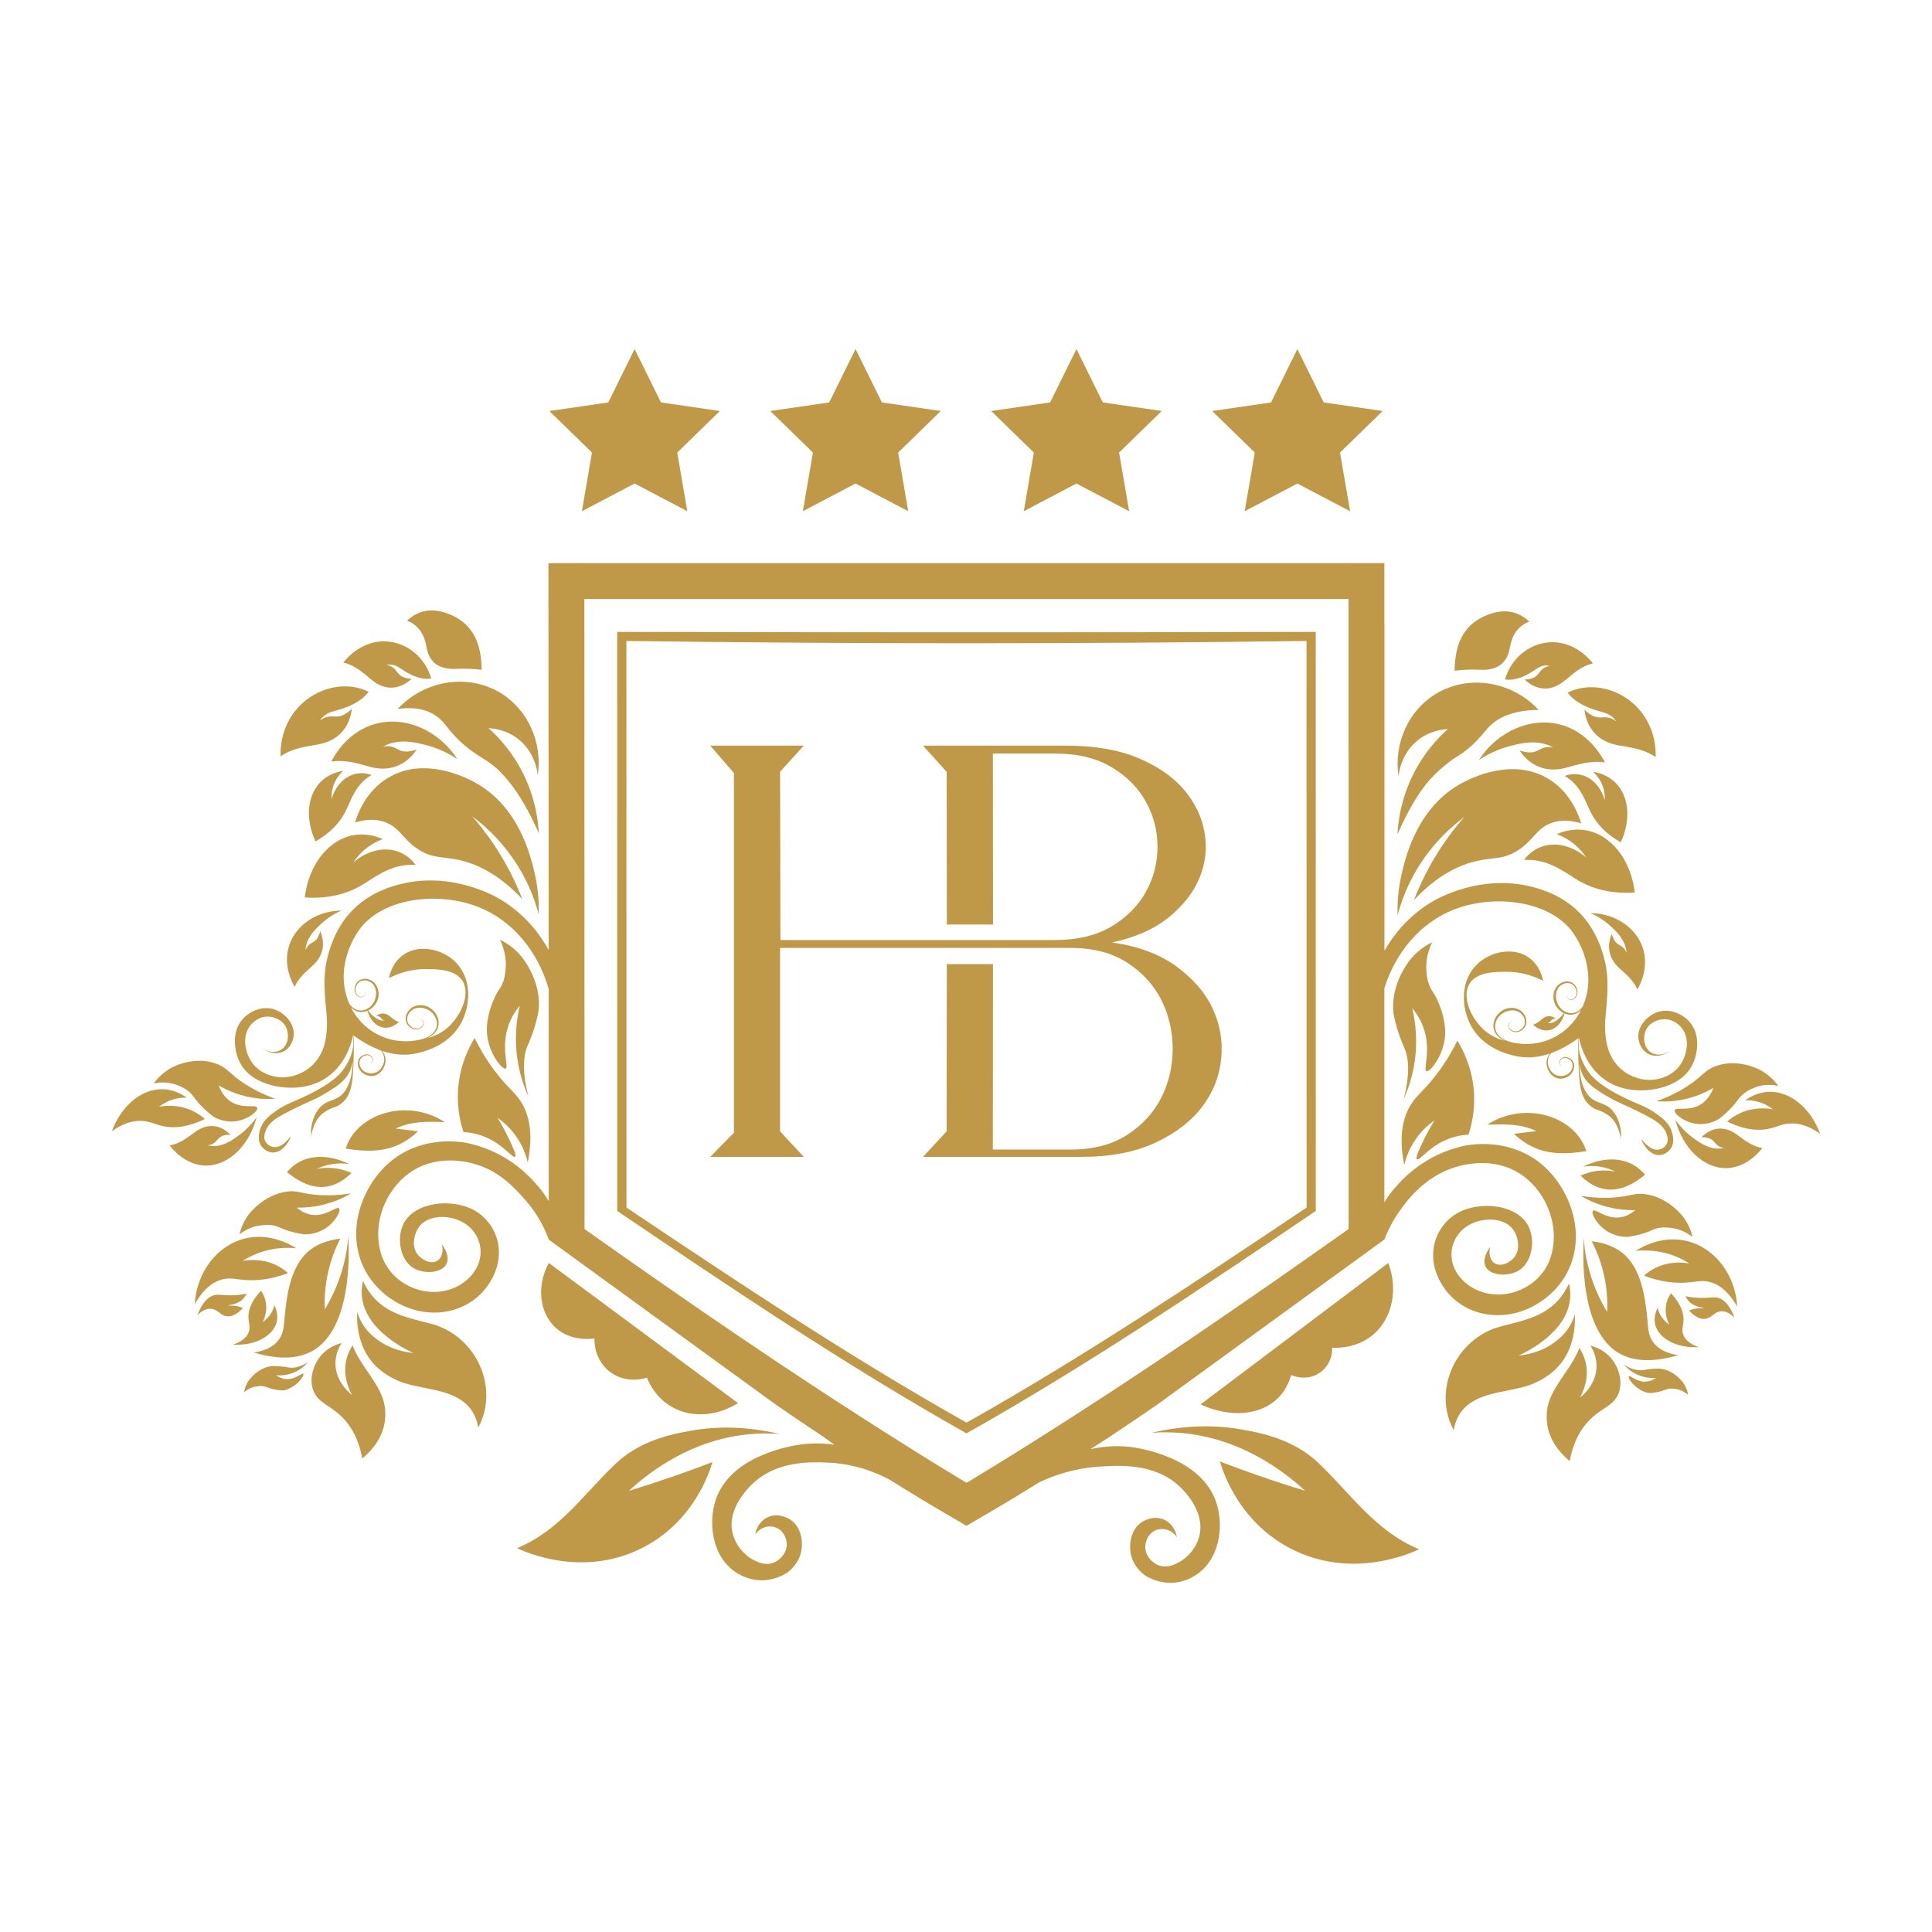 <svg xmlns="http://www.w3.org/2000/svg" id="Layer_1" data-name="Layer 1" viewBox="0 0 512 512"><defs><style>      .cls-1 {        fill: #bf9948;      }    </style></defs><path class="cls-1" d="M311.67,256.04c-4.46-3.22-10.12-5.31-16.99-6.28,6.12-1.29,11.11-3.49,14.97-6.6,3.86-3.11,6.6-6.6,8.21-10.46,1.61-3.86,2.07-7.86,1.37-11.99-.7-4.13-2.5-7.91-5.39-11.35-2.9-3.43-6.95-6.25-12.16-8.45-5.21-2.2-11.57-3.3-19.08-3.3h-38l6.28,6.92,.04,40.48h12.24l-.04-45.31h16.42c6.01,0,11.03,1.21,15.05,3.62,4.03,2.41,7.06,5.47,9.1,9.18,2.04,3.7,3.06,7.68,3.06,11.91s-1.02,8.21-3.06,11.91c-2.04,3.7-5.07,6.76-9.1,9.18-4.02,2.41-9.04,3.62-15.05,3.62h-72.72l-.09-44.6,6.28-6.92h-24.79l6.28,7.27v95.31l-6.28,6.41h24.79l-6.28-6.76v-48.62h76.99c6.01,0,11.03,1.32,15.05,3.94,4.03,2.63,7.03,5.93,9.02,9.9,1.98,3.97,2.98,8.27,2.98,12.88s-.99,8.91-2.98,12.88c-1.99,3.97-4.99,7.27-9.02,9.9-4.02,2.63-9.04,3.94-15.05,3.94h-20.61l.04-49.16h-12.24l-.04,44.33-6.28,6.76h42.02c7.73,0,14.27-1.26,19.64-3.78,5.37-2.52,9.5-5.72,12.4-9.58,2.9-3.86,4.56-8.13,4.99-12.8,.43-4.67-.35-9.1-2.34-13.28-1.99-4.19-5.21-7.89-9.66-11.11Z"></path><path class="cls-1" d="M256.43,167.56c-31.02,0-61.97-.04-92.87-.1,0,50.18,.02,103.28,.02,153.46,30.21,20.44,60.51,40.89,92.55,58.94,32.05-18.06,62.34-38.5,92.57-58.94,0-50.18-.02-103.28-.02-153.46-30.69,.07-61.44,.1-92.25,.1Zm-.29,209.45c-31.15-17.52-60.67-37.26-90.12-56.99,0-49.39-.02-100.77-.02-150.16,29.59,.4,59.54,.61,89.84,.61,30.49,0,60.63-.21,90.4-.61,0,49.39,.02,100.77,.02,150.16-29.47,19.73-58.98,39.46-90.12,56.99Z"></path><path class="cls-1" d="M161.66,363.57c4.38,3.32,9.39,1.66,9.77,1.53,.65,1.59,2.46,5.34,6.55,7.71,5.2,3.01,11.98,2.58,17.6-.98-16.71-12.38-33.42-24.75-50.13-37.13-3.44,6.25-2.4,13.49,1.95,17.3,3.93,3.45,9.13,2.85,10.13,2.71-.02,.44-.18,5.59,4.13,8.86Z"></path><path class="cls-1" d="M121.35,289.56c-.17,4.43,.69,8.05,1.48,10.44,1.67,.11,4.02,.47,6.52,1.65,4.29,2.04,6.53,5.35,7.14,4.89,.43-.32-.42-2.18-1.41-4.31-1.22-2.61-2.41-4.66-3.28-6.05,1.4,.98,3.57,2.75,5.4,5.6,1.57,2.43,2.3,4.73,2.66,6.29,1.67-8.31,.05-13.17-1.81-16.1-1.68-2.64-3.55-3.7-6.84-8.04-2.65-3.5-4.38-6.69-5.43-8.85-1.52,2.48-4.16,7.58-4.43,14.49Z"></path><path class="cls-1" d="M47.2,287.63c1.55,.68,2.91,1.32,4.26,3.21,1.3,1.82,2.99,3.44,4.76,4.84,.57,.46,2.91,1.77,5.86,1.51,3.4-.31,6.39-2.69,6.1-3.63-.3-.97-3.85,.41-7-1.61-1.73-1.12-2.68-2.84-3.23-4.31,2.32,1.35,5.95,3.02,10.61,3.48,1.61,.16,3.09,.14,4.39,.04-1.94-.67-4.83-1.84-8-3.88-4.36-2.81-4.57-4.27-7.63-5.39-5.81-2.13-11.39,.8-11.83,1.04-2.43,1.33-3.95,3.08-4.77,4.19,1.55-.31,3.99-.54,6.48,.54Z"></path><path class="cls-1" d="M114.25,350.82c-6.99-1.85-14.18-2.91-18.05-11.37-.34,1.44-.4,2.73-.32,3.83,.72,9.42,12.37,14.69,13.69,15.27-1.97-.18-5.84-.82-9.42-3.43-.96-.7-2.68-1.98-4.09-4.29-.74-1.22-1.16-2.35-1.41-3.17-.11,2.18-.15,8.97,4.56,13.96,2.83,3,6.41,4.43,7.85,4.88,3.16,1,6.5,1.39,9.72,2.24,5.03,1.32,9.02,3.84,9.96,9.58,5.69-10.48-.47-24.33-12.49-27.51Z"></path><path class="cls-1" d="M93.45,356.53c-.59,.88-1.2,2.06-1.59,3.53-1.2,4.56,.79,8.47,1.44,9.63-.51-.38-4.44-3.46-4.4-8.45,.02-2.52,1.04-4.41,1.63-5.32-.64,.15-4.4,1.11-6.55,4.85-.36,.62-2.16,3.93-1.06,7.4,1.2,3.78,4.69,4.07,8.2,7.85,1.83,1.97,3.92,5.17,4.88,10.49,1.51-1.23,5.56-4.87,6.05-10.39,.24-2.66-.17-4.81-1.28-7.15-2.07-4.33-5.55-7.78-7.32-12.44Z"></path><path class="cls-1" d="M110.14,229.19c-.78-1.04-2.17-2.53-4.33-3.39-3.85-1.54-8.53-.41-12.17,2.76,.79-1.2,2.16-2.95,4.36-4.43,1.26-.85,2.47-1.4,3.46-1.76-10.16-4.43-19.28,3.71-20.69,15.46,5.74,.38,11.07-.63,15.98-3.8,3.9-2.52,7.81-5.15,13.39-4.83Z"></path><path class="cls-1" d="M113.02,171.49c.81,4.71,4.14,5.98,8,5.76,2.16-.12,4.3-.01,6.61,.25-.02-6.51-2.02-11.8-7.85-14.43-3.75-1.69-8.04-2.21-11.9,1.41,3.37,1.35,4.65,4.07,5.15,7.01Z"></path><path class="cls-1" d="M109.11,179.84c-1.77-.01-2.72-.55-3.27-1.07-.7-.66-.99-1.51-2.11-2.11-.49-.26-.94-.37-1.25-.43,.17-.04,.44-.1,.76-.11,1.35-.06,2.35,.67,3.12,1.18,1.09,.71,3.36,2.2,5.82,2.53,.89,.12,1.63,.06,2.11,0-1.56-5.51-6.28-9.44-11.69-9.83-7.05-.52-11.36,5.25-11.6,5.59,3.15,.72,5.28,2.78,7.59,4.66,3.51,2.86,7.33,2.58,10.53-.4Z"></path><path class="cls-1" d="M117.86,297.37c-9.76-6.37-23.21-2.47-26.26,7.02,6.85,1.07,13.27,1.1,19.18-4.59-2.41-.29-4.06-.49-5.93-.71,4.01-1.94,8.04-1.89,13.01-1.71Z"></path><path class="cls-1" d="M79.7,307.73c-1.67,.82-2.85,1.94-3.65,2.9,6.33,5.19,11.93,5.25,17.1,.23-1.12-.51-2.93-1.18-5.26-1.33-1.58-.11-2.92,.05-3.92,.25,.9-.45,2.28-1.01,4.05-1.29,1.87-.3,3.44-.16,4.48,0-.74-.39-7.05-3.58-12.79-.76Z"></path><path class="cls-1" d="M90.19,328.25c-5.23,.63-7.9,2.72-9.18,4.03-4.13,4.19-4.98,11.37-5.39,14.93-.45,3.78-.18,5.8-1.83,7.94-1.71,2.23-4.48,2.99-6.55,3.28,5.07,1.5,11.28,2.32,16.12-.75,11.05-7.01,8.89-30.47,8.9-30.47,0,0,.04,3.7-1.47,8.99-1.32,4.64-3.18,8.27-4.7,10.79-.11-2.36-.03-5.41,.66-8.88,.82-4.18,2.23-7.52,3.44-9.87Z"></path><path class="cls-1" d="M138.44,231.52c2.2,3.98,3.52,7.74,4.33,10.82,.07-2.6-.04-6.37-1.04-10.75-1.02-4.46-4.13-18.07-16.22-24.42-1.89-.99-13.09-6.87-22.73-1.01-5.87,3.57-8.02,9.58-8.7,11.82,1.88-.6,4.76-1.19,7.72-.19,4.2,1.41,4.95,4.79,9.32,7.48,3.77,2.32,6.22,1.66,10.61,2.65,4.29,.97,10.2,3.45,16.68,10.35-1.69-4.36-4.15-9.5-7.79-14.85-1.84-2.7-3.71-5.06-5.52-7.12,3.66,2.73,9.12,7.59,13.34,15.23Z"></path><path class="cls-1" d="M84.4,197.26c5.15-.93,8.27-4.44,8.83-9.43-1.54,1.52-2.77,1.95-3.63,2.05-1.09,.12-1.98-.26-3.39,.27-.62,.23-1.09,.54-1.4,.77,.12-.18,.31-.45,.58-.74,1.13-1.22,2.53-1.54,3.57-1.84,1.47-.41,4.54-1.28,6.92-3.17,.86-.68,1.46-1.37,1.83-1.83-5.43-2.72-12.43-1.53-17.41,2.87-6.49,5.73-5.97,13.74-5.93,14.2,3.27-2.2,6.64-2.53,10.02-3.14Z"></path><path class="cls-1" d="M112.71,197.4c2.02,.51,5.1,1.53,8.47,3.75-5.01-7.74-13.86-11.43-21.63-9.34-7.59,2.04-11.13,8.78-11.75,10.02,3.93-.57,7.1,.55,10.42,1.43,5.05,1.34,9.43-.46,12.2-4.61-2.07,.69-3.37,.56-4.18,.29-1.03-.35-1.66-1.05-3.17-1.18-.65-.05-1.22,.02-1.6,.09,.19-.1,.49-.25,.86-.41,3.8-1.64,7.55-.75,10.39-.03Z"></path><path class="cls-1" d="M83.63,222.98c3.76-2.15,6.68-4.99,8.44-9.01,1.4-3.2,2.76-6.47,6.4-8.59-.92-.33-2.41-.69-4.12-.33-3.06,.64-5.52,3.28-6.49,6.78-.05-.89-.02-2.66,.89-4.59,.68-1.44,1.59-2.41,2.2-2.96-1.6,.26-3.96,.95-5.89,2.84-3.62,3.55-4.26,9.92-1.43,15.86Z"></path><path class="cls-1" d="M105.37,187.88c2.87-.41,6.77-.44,10.07,1.75,2.11,1.4,2.69,2.88,5.13,5.47,3.47,3.7,6.64,5.34,8.48,6.56,3.72,2.46,8.65,7.55,13.74,19.19-.17-3.41-.9-9.19-4.01-15.56-2.95-6.05-6.79-10.06-9.29-12.3,1.36,.06,4.49,.39,7.5,2.6,4.77,3.51,5.44,8.95,5.53,9.89,1.29-8.83-2.68-17.5-9.94-21.88-8.49-5.12-19.96-3.47-27.2,4.28Z"></path><path class="cls-1" d="M84.99,244.93c1.08-1.01,2.87-2.46,5.49-3.62-6.55,.03-12.15,3.9-13.88,9.34-1.69,5.32,.98,10.02,1.48,10.87,1.16-2.57,3.05-4.03,4.85-5.68,2.73-2.51,3.34-5.81,1.92-9.06-.38,1.51-.95,2.23-1.43,2.61-.61,.48-1.27,.59-1.92,1.44-.28,.37-.45,.74-.56,.99,.01-.15,.03-.39,.08-.67,.48-2.9,2.45-4.8,3.97-6.22Z"></path><path class="cls-1" d="M54.3,296.56c-.83-.74-1.98-1.58-3.46-2.26-3.68-1.68-7.13-1.28-8.69-1,.77-.6,2.07-1.46,3.87-1.98,1.4-.4,2.63-.46,3.49-.43-1.5-1.06-3.72-2.19-6.44-2.24-5.52-.1-10.96,4.35-13.44,11.18,1.73-1.29,4.41-2.85,7.69-2.78,2.39,.05,3.61,.89,5.75,1.37,2.45,.55,6.13,.6,11.22-1.87Z"></path><path class="cls-1" d="M68.01,296.09c-1.89,2.61-3.82,4.19-5.11,5.09-1.82,1.27-4.23,2.9-7.15,2.47-.28-.04-.51-.09-.66-.13,.27-.03,.68-.11,1.12-.31,1.02-.47,1.31-1.19,1.95-1.72,.51-.42,1.37-.84,2.93-.77-2.69-2.71-6.04-3.12-9.25-.82-2.11,1.51-4.08,3.18-6.89,3.66,.66,.86,4.37,5.49,9.98,5.33,5.74-.17,11.11-5.3,13.08-12.8Z"></path><path class="cls-1" d="M65.98,321.75c-1.59,2.1-2.23,4.13-2.51,5.35,1.22-.92,3.26-2.16,5.84-2.39,1.61-.15,3.04-.24,4.96,.65,1.84,.86,3.94,1.38,6.02,1.71,.68,.11,3.22,.12,5.68-1.37,2.83-1.72,4.5-4.88,3.88-5.49-.64-.63-3.18,2-6.71,1.78-1.94-.12-3.44-1.05-4.49-1.96,2.54,.05,6.35-.23,10.58-1.9,1.46-.58,2.74-1.23,3.83-1.88-1.94,.32-4.92,.67-8.47,.45-4.88-.3-5.64-1.35-8.74-.89-5.89,.86-9.58,5.58-9.87,5.95Z"></path><path class="cls-1" d="M73.34,350.36c.17-.69,.42-2.27-.63-4.47-.12,.57-.38,1.36-.92,2.22-.7,1.11-1.58,1.84-2.17,2.26,.48-.98,1.37-3.17,.71-5.78-.27-1.05-.72-1.9-1.15-2.54-2.8,2.97-3.38,5.36-3.34,7.06,.04,1.52,.58,2.54,.07,3.92-.66,1.79-2.55,2.76-4.13,3.31,5.98,.35,10.66-2.4,11.55-5.97Z"></path><path class="cls-1" d="M62.07,346.04c-.88-.09-1.53,.01-1.56-.07-.04-.13,1.77-.18,3.2-1.17,.86-.59,1.34-1.37,1.62-1.97-.87,.18-2.2,.4-3.86,.44-2.22,.06-3.13-.23-4.13-.13-1.52,.14-3.44,1.22-5.02,5.41,.97-.99,2.37-2,3.98-1.66,1.47,.31,2.04,1.52,3.46,1.87,1.07,.27,2.6,.04,4.64-2.12-.55-.23-1.36-.51-2.33-.6Z"></path><path class="cls-1" d="M59.13,339c2.08-.48,3.4,.07,6.1,.23,2.65,.16,6.42-.06,11.11-1.85-.82-.73-1.96-1.56-3.42-2.23-3.64-1.66-7.06-1.27-8.61-.99,1.06-.68,2.34-1.37,3.83-1.96,4.17-1.63,7.97-1.63,10.36-1.4-1.11-.72-6.98-4.36-13.9-2.51-7.14,1.91-12.5,8.87-12.99,17.32,1.5-2.64,3.9-5.78,7.52-6.61Z"></path><path class="cls-1" d="M132.2,262.33c-1.27,1.86-3.5,6.98-3.14,11.59,.4,5.14,4.02,9.63,4.95,9.28,.82-.32-.88-4.36,.19-9.46,.69-3.29,2.24-5.66,3.55-7.22-.81,3.44-1.61,8.93-.42,15.44,.63,3.48,1.68,6.39,2.7,8.65-1.91-7.42-1.17-11.47-.08-13.81,.42-.91,1.71-3.86,2.62-8.07,.13-.61,.22-1.28,.25-2.11,.25-7.22-4.36-12.8-4.73-13.24-2.06-2.42-4.25-3.69-5.59-4.33,.79,1.68,1.78,4.42,1.51,7.55-.11,1.2-.22,2.31-.62,3.47-.43,1.23-1,2.01-1.17,2.26Z"></path><path class="cls-1" d="M76.45,362.39c-.73-.12-2.08-.4-4.05-.37-.29,0-.61,.04-.98,.11-3.34,.66-5.33,3.47-5.48,3.69-.85,1.25-1.16,2.43-1.28,3.14,.67-.56,1.81-1.33,3.28-1.54,.92-.13,1.74-.22,2.86,.23,1.08,.44,2.3,.68,3.5,.81,1.5,.16,2.68-.64,3.22-.95,1.94-1.14,3.16-3.14,2.86-3.47-.32-.35-2.07,1.62-4.59,1.42-1.1-.08-1.99-.55-2.63-.99,1.08,.07,3.55,.09,6.01-1.39,1.08-.65,1.86-1.41,2.4-2.03-2.33,1.41-3.99,1.53-5.1,1.34Z"></path><path class="cls-1" d="M178.69,391.17c-4.11,1.42-8.12,2.72-12.02,3.9,5.62-5.15,16.69-13.61,32.02-15,2.79-.25,5.44-.24,7.89-.06-9.3-2.18-16.63-1.85-21.45-1.18-1.81,.25-3.16,.55-3.46,.6-6.77,1.2-13.31,3.56-18.48,8.43-8.31,7.82-14.76,17.72-26.16,22.41,1.67,.81,17.5,8.22,33.63-.29,13.43-7.08,17.44-20.11,18.14-22.51-3.25,1.25-6.63,2.49-10.11,3.69Z"></path><path class="cls-1" d="M375.51,307.22c.61,.46,2.85-2.85,7.14-4.89,2.5-1.19,4.85-1.55,6.52-1.65,.79-2.39,1.65-6.01,1.48-10.44-.27-6.9-2.91-12-4.43-14.48-1.05,2.16-2.78,5.35-5.43,8.85-3.29,4.34-5.16,5.4-6.84,8.04-1.86,2.93-3.48,7.79-1.81,16.1,.36-1.56,1.1-3.86,2.66-6.29,1.84-2.85,4-4.62,5.4-5.6-.87,1.39-2.07,3.44-3.28,6.05-1,2.13-1.85,3.99-1.41,4.31Z"></path><path class="cls-1" d="M439.05,291.83c1.31,.1,2.78,.12,4.39-.04,4.66-.45,8.3-2.13,10.61-3.48-.55,1.47-1.5,3.19-3.23,4.31-3.15,2.03-6.7,.64-7,1.61-.29,.94,2.7,3.33,6.1,3.63,2.94,.27,5.28-1.05,5.86-1.51,1.76-1.4,3.46-3.02,4.75-4.84,1.35-1.89,2.71-2.53,4.26-3.21,2.48-1.08,4.93-.86,6.48-.54-.82-1.11-2.34-2.86-4.77-4.19-.44-.24-6.01-3.17-11.82-1.04-3.06,1.12-3.28,2.58-7.63,5.39-3.17,2.05-6.07,3.22-8,3.88Z"></path><path class="cls-1" d="M417.34,348.35c-.25,.82-.67,1.95-1.41,3.17-1.41,2.31-3.13,3.59-4.09,4.29-3.59,2.61-7.45,3.24-9.42,3.43,1.32-.58,12.97-5.85,13.69-15.27,.08-1.11,.03-2.39-.32-3.83-3.87,8.46-11.06,9.52-18.05,11.37-12.02,3.18-18.18,17.03-12.49,27.51,.93-5.75,4.93-8.26,9.96-9.58,3.21-.84,6.56-1.23,9.72-2.24,1.43-.45,5.01-1.88,7.85-4.88,4.71-4.99,4.67-11.78,4.56-13.96Z"></path><path class="cls-1" d="M421.47,356.6c.58,.91,1.61,2.8,1.63,5.32,.04,4.99-3.89,8.07-4.4,8.45,.65-1.17,2.64-5.07,1.44-9.63-.39-1.47-1.01-2.64-1.59-3.52-1.77,4.65-5.25,8.11-7.32,12.44-1.12,2.34-1.52,4.5-1.28,7.15,.49,5.52,4.54,9.16,6.05,10.39,.96-5.32,3.05-8.52,4.88-10.49,3.51-3.78,6.99-4.07,8.2-7.85,1.11-3.47-.7-6.77-1.05-7.4-2.15-3.75-5.91-4.7-6.55-4.86Z"></path><path class="cls-1" d="M433.24,236.53c-1.41-11.74-10.53-19.88-20.69-15.46,.99,.36,2.2,.91,3.46,1.76,2.2,1.49,3.57,3.24,4.36,4.43-3.64-3.17-8.32-4.3-12.17-2.76-2.16,.86-3.55,2.35-4.33,3.39,5.59-.32,9.49,2.31,13.39,4.83,4.91,3.17,10.24,4.18,15.98,3.8Z"></path><path class="cls-1" d="M392.11,177.49c3.85,.22,7.19-1.04,8-5.76,.5-2.95,1.78-5.67,5.15-7.01-3.86-3.62-8.15-3.1-11.91-1.41-5.83,2.63-7.83,7.92-7.85,14.43,2.31-.26,4.45-.38,6.61-.25Z"></path><path class="cls-1" d="M398.83,180.07c.48,.06,1.23,.12,2.11,0,2.46-.33,4.73-1.82,5.82-2.53,.78-.51,1.77-1.23,3.12-1.18,.32,.01,.59,.07,.76,.11-.31,.05-.76,.17-1.25,.42-1.12,.6-1.41,1.46-2.11,2.11-.55,.52-1.51,1.06-3.27,1.07,3.2,2.99,7.02,3.26,10.53,.4,2.3-1.88,4.43-3.93,7.59-4.66-.24-.34-4.55-6.11-11.6-5.59-5.41,.4-10.13,4.33-11.69,9.83Z"></path><path class="cls-1" d="M420.4,305.07c-3.05-9.49-16.5-13.39-26.26-7.02,4.97-.17,9-.22,13.01,1.71-1.87,.22-3.52,.42-5.93,.71,5.92,5.69,12.34,5.66,19.18,4.59Z"></path><path class="cls-1" d="M418.86,311.55c5.17,5.02,10.77,4.96,17.1-.23-.8-.97-1.98-2.08-3.65-2.9-5.74-2.82-12.05,.37-12.79,.76,1.04-.16,2.61-.3,4.48,0,1.77,.28,3.14,.84,4.05,1.29-1-.2-2.34-.35-3.92-.25-2.32,.16-4.14,.82-5.26,1.33Z"></path><path class="cls-1" d="M428.65,358.37c4.84,3.07,11.05,2.25,16.12,.75-2.07-.29-4.84-1.06-6.55-3.28-1.64-2.14-1.38-4.17-1.83-7.94-.42-3.56-1.27-10.74-5.39-14.93-1.29-1.31-3.96-3.4-9.18-4.03,1.21,2.35,2.62,5.69,3.44,9.87,.68,3.47,.77,6.52,.66,8.88-1.52-2.51-3.38-6.15-4.7-10.79-1.5-5.3-1.47-8.99-1.47-8.99,.02,0-2.15,23.46,8.9,30.47Z"></path><path class="cls-1" d="M374.72,238.51c6.48-6.9,12.38-9.38,16.68-10.35,4.39-.99,6.83-.33,10.61-2.65,4.37-2.69,5.12-6.07,9.32-7.48,2.96-1,5.84-.41,7.72,.19-.68-2.24-2.83-8.25-8.7-11.82-9.65-5.86-20.84,.02-22.73,1.01-12.09,6.35-15.2,19.96-16.21,24.42-1,4.39-1.12,8.16-1.04,10.75,.81-3.08,2.13-6.84,4.33-10.82,4.22-7.64,9.68-12.5,13.34-15.23-1.81,2.06-3.68,4.43-5.52,7.12-3.64,5.35-6.1,10.49-7.79,14.85Z"></path><path class="cls-1" d="M415.41,183.57c.37,.46,.97,1.15,1.83,1.83,2.38,1.89,5.45,2.76,6.92,3.17,1.05,.3,2.45,.62,3.58,1.84,.27,.29,.46,.56,.58,.74-.31-.23-.78-.54-1.4-.77-1.42-.53-2.31-.15-3.4-.27-.86-.09-2.09-.53-3.63-2.05,.57,4.98,3.68,8.5,8.84,9.43,3.39,.61,6.75,.93,10.02,3.14,.04-.46,.56-8.47-5.93-14.2-4.99-4.4-11.99-5.58-17.41-2.87Z"></path><path class="cls-1" d="M413.58,192.05c-7.77-2.09-16.61,1.6-21.63,9.34,3.37-2.21,6.45-3.24,8.47-3.75,2.84-.72,6.59-1.61,10.39,.03,.37,.16,.66,.31,.85,.41-.38-.07-.95-.15-1.6-.09-1.51,.13-2.14,.83-3.17,1.18-.82,.28-2.11,.41-4.19-.29,2.77,4.15,7.15,5.95,12.2,4.61,3.32-.88,6.49-2,10.42-1.43-.63-1.25-4.16-7.98-11.75-10.02Z"></path><path class="cls-1" d="M418.78,205.3c-1.71-.36-3.2,0-4.12,.33,3.64,2.12,4.99,5.39,6.4,8.59,1.76,4.02,4.68,6.87,8.44,9.01,2.83-5.94,2.19-12.31-1.43-15.86-1.93-1.89-4.29-2.58-5.89-2.84,.61,.55,1.51,1.52,2.2,2.96,.92,1.93,.94,3.7,.89,4.59-.96-3.5-3.43-6.15-6.49-6.78Z"></path><path class="cls-1" d="M374.35,205.54c-3.1,6.37-3.83,12.14-4.01,15.56,2.54-5.82,5.05-10,7.38-13.04,.77-1,2.92-3.52,6.36-6.15,1.88-1.44,2.09-1.32,3.79-2.57,3.94-2.9,5.19-5.26,7.06-7.05,2.05-1.96,5.72-4.09,12.83-4.16-7.24-7.75-18.71-9.4-27.2-4.28-7.26,4.38-11.23,13.06-9.94,21.88,.1-.94,.76-6.39,5.54-9.89,3.01-2.21,6.14-2.54,7.49-2.6-2.5,2.24-6.34,6.25-9.29,12.3Z"></path><path class="cls-1" d="M428.58,250.07c-.48-.38-1.05-1.11-1.43-2.61-1.42,3.25-.81,6.55,1.92,9.06,1.8,1.65,3.68,3.11,4.85,5.68,.51-.85,3.18-5.55,1.48-10.87-1.73-5.45-7.33-9.31-13.88-9.34,2.62,1.16,4.41,2.61,5.49,3.62,1.52,1.42,3.49,3.32,3.97,6.22,.05,.28,.07,.52,.08,.67-.1-.26-.27-.62-.56-.99-.65-.86-1.32-.96-1.92-1.44Z"></path><path class="cls-1" d="M468.93,289.34c-2.72,.05-4.93,1.19-6.44,2.24,.87-.03,2.09,.03,3.5,.43,1.8,.52,3.1,1.38,3.87,1.97-1.56-.28-5.01-.68-8.69,1-1.48,.68-2.62,1.52-3.46,2.25,5.1,2.47,8.77,2.42,11.22,1.87,2.14-.48,3.36-1.32,5.75-1.37,3.28-.06,5.96,1.49,7.69,2.78-2.48-6.84-7.92-11.28-13.44-11.18Z"></path><path class="cls-1" d="M450.9,301.4c1.56-.07,2.42,.35,2.93,.77,.65,.53,.94,1.26,1.95,1.72,.44,.2,.84,.28,1.12,.31-.15,.04-.38,.09-.66,.13-2.92,.42-5.33-1.21-7.15-2.47-1.29-.9-3.21-2.47-5.11-5.09,1.97,7.5,7.35,12.63,13.08,12.8,5.6,.17,9.31-4.46,9.98-5.33-2.81-.48-4.77-2.15-6.88-3.66-3.22-2.3-6.57-1.89-9.26,.81Z"></path><path class="cls-1" d="M442.69,325.39c2.58,.24,4.62,1.48,5.84,2.39-.28-1.22-.92-3.25-2.51-5.35-.29-.38-3.98-5.09-9.87-5.95-3.1-.45-3.85,.59-8.74,.89-3.55,.22-6.53-.13-8.47-.45,1.1,.65,2.37,1.3,3.83,1.88,4.23,1.68,8.04,1.95,10.58,1.9-1.05,.91-2.55,1.84-4.49,1.96-3.53,.21-6.07-2.41-6.71-1.78-.62,.61,1.05,3.78,3.88,5.49,2.46,1.49,5,1.48,5.68,1.37,2.08-.33,4.18-.85,6.02-1.71,1.91-.89,3.34-.8,4.96-.65Z"></path><path class="cls-1" d="M446.08,353.71c-.5-1.38,.04-2.39,.07-3.92,.04-1.7-.54-4.09-3.34-7.06-.43,.64-.88,1.49-1.15,2.54-.66,2.61,.22,4.8,.71,5.78-.59-.42-1.47-1.15-2.17-2.26-.55-.86-.8-1.65-.93-2.22-1.04,2.2-.8,3.79-.63,4.47,.89,3.57,5.57,6.32,11.55,5.97-1.57-.55-3.47-1.52-4.13-3.31Z"></path><path class="cls-1" d="M454.66,343.82c-1-.09-1.91,.2-4.13,.13-1.66-.05-2.98-.26-3.86-.44,.28,.61,.77,1.38,1.62,1.97,1.43,.99,3.24,1.04,3.2,1.17-.03,.08-.68-.02-1.56,.07-.97,.09-1.78,.37-2.33,.6,2.04,2.16,3.57,2.38,4.64,2.12,1.42-.35,1.99-1.57,3.46-1.87,1.61-.34,3,.67,3.98,1.66-1.58-4.19-3.5-5.27-5.02-5.41Z"></path><path class="cls-1" d="M447.4,328.97c-6.93-1.85-12.79,1.79-13.9,2.51,2.39-.22,6.19-.23,10.36,1.4,1.49,.58,2.77,1.28,3.83,1.96-1.54-.28-4.96-.67-8.61,.99-1.47,.67-2.6,1.5-3.42,2.23,4.7,1.79,8.46,2.01,11.11,1.85,2.7-.16,4.02-.71,6.1-.23,3.62,.83,6.02,3.96,7.52,6.61-.5-8.45-5.84-15.41-12.99-17.32Z"></path><path class="cls-1" d="M373.93,254.06c-.37,.44-4.99,6.02-4.73,13.24,.03,.82,.11,1.5,.25,2.11,.91,4.2,2.19,7.15,2.62,8.07,1.09,2.34,1.82,6.39-.08,13.81,1.02-2.26,2.06-5.17,2.7-8.65,1.19-6.51,.39-12-.42-15.44,1.31,1.56,2.86,3.93,3.55,7.22,1.07,5.11-.64,9.15,.19,9.46,.92,.36,4.54-4.13,4.94-9.28,.36-4.61-1.87-9.73-3.14-11.59-.17-.25-.74-1.03-1.17-2.26-.4-1.15-.52-2.27-.62-3.47-.27-3.13,.71-5.87,1.51-7.55-1.34,.64-3.53,1.91-5.59,4.33Z"></path><path class="cls-1" d="M440.58,362.81c-.37-.07-.69-.11-.98-.11-1.97-.03-3.32,.25-4.05,.37-1.11,.18-2.77,.07-5.09-1.34,.53,.62,1.31,1.38,2.4,2.03,2.46,1.48,4.92,1.47,6.01,1.39-.64,.44-1.53,.91-2.63,.99-2.52,.19-4.27-1.78-4.59-1.42-.29,.33,.92,2.33,2.86,3.47,.53,.31,1.71,1.11,3.22,.95,1.2-.13,2.42-.37,3.5-.81,1.12-.45,1.94-.36,2.86-.23,1.47,.21,2.6,.98,3.28,1.54-.12-.71-.43-1.89-1.28-3.14-.16-.22-2.14-3.03-5.48-3.69Z"></path><path class="cls-1" d="M349.42,387.71c-5.27-4.96-11.93-7.38-18.84-8.59-.3-.05-1.68-.35-3.53-.61-4.92-.69-12.39-1.02-21.87,1.2,2.5-.18,5.2-.19,8.04,.06,15.63,1.41,26.91,10.03,32.64,15.29-3.97-1.2-8.06-2.52-12.25-3.98-3.55-1.23-6.99-2.49-10.3-3.76,.71,2.45,4.8,15.72,18.48,22.94,16.45,8.68,32.58,1.13,34.28,.3-11.62-4.78-18.21-14.86-26.67-22.84Z"></path><path class="cls-1" d="M409.29,344.27c9.12-6.88,10.87-18.81,4.67-29.32-2.55-4.32-5.73-6.73-6.77-7.46-7.75-5.49-16.33-4.31-18.55-3.96-2.54,.51-6.37,1.57-10.45,4-4.57,2.72-7.33,5.88-8.8,7.58-1.06,1.24-1.58,1.99-2.52,3.47v-56.67c2.99-9.59,9.56-17.31,18.22-20.78,10.63-4.26,25.54-2.59,31.74,6,1.85,2.56,4.76,8.23,3.97,14.63-.28,2.29-.97,3.98-1.2,4.57-.04,.11-.1,.26-.17,.43-.62,.82-1.45,1.49-2.43,1.68-1.17,.25-2.38-.27-3.23-1.07-.86-.82-1.32-1.96-1.42-3.12-.1-1.16,.31-2.38,1.25-3.09,.9-.72,2.3-.93,3.23-.17,.92,.71,1.36,2.17,.65,3.19-.33,.48-.97,.85-1.55,.63-.55-.22-.89-1.04-.45-1.53-.47,.48-.17,1.34,.41,1.61,.63,.27,1.34-.1,1.72-.61,.82-1.08,.43-2.71-.57-3.56-.51-.44-1.2-.67-1.87-.63-.68,.03-1.33,.27-1.88,.66-1.13,.78-1.68,2.21-1.62,3.54,.02,1.78,1.2,3.45,2.77,4.21-.53,.73-1.06,1.24-1.44,1.54-.64,.51-1.5,1.18-2.62,1.13-.11,0-.2-.01-.26-.02,.1-.02,.25-.06,.41-.15,.37-.2,.45-.47,.68-.68,.18-.17,.49-.35,1.08-.38-1.11-.86-2.4-.89-3.53,.04-.74,.61-1.43,1.27-2.48,1.54,.28,.28,1.85,1.79,3.97,1.53,2.02-.25,3.74-2.02,4.36-4.47,.77,.33,1.62,.44,2.47,.24,.77-.2,1.41-.63,1.94-1.18-.98,1.94-3.14,5.27-7.34,7.35-5.14,2.55-9.93,1.53-11.41,1.13-.53-.15-1.05-.33-1.54-.57-1.1-.56-2.08-1.48-2.4-2.65-.33-1.16,.07-2.43,.79-3.36,.73-.95,1.84-1.53,2.99-1.73,1.16-.2,2.41,.12,3.2,1.02,.79,.86,1.11,2.24,.44,3.26-.61,1-2.05,1.6-3.14,.95-.51-.3-.92-.91-.75-1.52,.13-.46,.67-.82,1.15-.74-.49-.11-1.07,.22-1.24,.71-.21,.66,.21,1.34,.75,1.69,.56,.36,1.28,.44,1.92,.24,.63-.19,1.21-.59,1.59-1.15,.82-1.14,.52-2.76-.34-3.78-.86-1.09-2.35-1.54-3.68-1.36-2.74,.29-4.9,3.25-4.06,5.88,.43,1.29,1.53,2.2,2.69,2.71,.12,.05,.25,.09,.37,.13-1.46-.33-3.42-1.02-5.28-2.53-3.74-3.05-6.54-9.1-4.25-12.7,1.97-3.09,6.86-3.09,9.83-3.09,4.35,0,7.72,1.41,9.61,2.38-.14-.79-.77-3.91-3.6-6.02-3.23-2.4-6.9-1.67-8.01-1.46-.49,.1-4.37,.91-7.01,4.41-3.32,4.4-2.69,10.38-.81,14.33,3.15,6.62,10.24,8.35,12.76,8.8,.34,.06,.59,.1,.71,.11,1.76,.24,4.42,.28,7.83-.89,0,0-.02,.02-.03,.02-.7,.76-1,1.85-.89,2.88,.11,1.03,.58,2.04,1.35,2.78,.75,.74,1.92,1.18,3,.93,.28-.02,.52-.13,.77-.24,.25-.1,.5-.19,.72-.36,.45-.31,.82-.72,1.08-1.2,.52-.92,.57-2.2-.16-3.03-.35-.41-.83-.67-1.33-.81-.5-.15-1.09-.05-1.5,.29-.4,.33-.66,.85-.58,1.37,.04,.25,.2,.51,.46,.57,.12,.05,.25,.03,.37,.05l.37-.07-.37,.05c-.12-.02-.25,0-.35-.07-.24-.07-.37-.32-.39-.54-.05-.48,.23-.95,.6-1.22,.79-.6,1.92-.09,2.46,.6,.57,.73,.47,1.8-.02,2.56-.24,.39-.57,.72-.96,.95-.19,.12-.41,.18-.63,.26-.21,.08-.43,.16-.66,.16-.88,.13-1.8-.1-2.5-.7-.71-.59-1.2-1.46-1.35-2.39-.16-.93,.04-1.94,.65-2.71,.09-.11,.19-.19,.29-.29,2.1-.76,4.48-1.99,7.11-3.9-.04,1.01-.09,2.49-.04,4.29,.16,6.87,.26,11,2.92,13.4,1.81,1.64,2.51,1.03,4.84,2.6,2.24,1.51,3.21,4.12,3.55,6.69-.1-.74,.1-1.52,0-2.27-.31-2.32-1.11-4.66-2.94-6.22-1.49-1.28-3.59-1.36-5.04-2.66-2.37-2.1-2.95-5.87-3.08-9.07,.14,.79,.35,1.58,.66,2.35,1.17,2.92,3.61,4.42,6.99,6.43,2.9,1.72,3.41,1.54,9.83,4.83,2.33,1.2,4.7,2.47,5.62,4.89,.21,.57,.64,1.73,.08,2.8-.45,.87-1.41,1.41-2.29,1.49-2.39,.23-4.27-2.83-4.39-2.73-.14,.13,1.77,4.4,4.89,4.16,1.68-.13,2.7-1.49,2.79-1.6,1.28-1.74,.57-3.94,.34-4.66-.57-1.78-1.8-3.07-3.93-4.59-3.25-2.32-4.63-2.34-9.12-4.59-5.82-2.92-7.75-5.03-8.52-5.97-.11-.14-1.63-2.01-2.41-4.2-.27-.77-.48-1.56-.6-2.36-.02-.11-.04-.28-.05-.46v-2.62s.03-.02,.05-.03c.28,1.42,1.75,8.19,7.91,11.8,.55,.32,2.82,1.61,6.15,2,4.96,.59,13.15-.69,16.08-6.85,1.39-2.9,2.1-7.99-.98-11.32-1.79-1.94-5.12-3.56-8.41-2.42-2.88,1-5.4,3.99-5,7.07,.04,.28,.43,3.02,2.85,4.1,1.85,.82,4.16,.34,5.79-1.25-1.46,1.36-3.51,1.7-5.05,.89-2.07-1.08-2.43-3.81-1.77-5.66,.82-2.28,3.22-3.3,5.11-3.29,2.69,0,4.35,2.08,4.59,2.39,2.23,2.89,1.4,7.38-.73,10.1-1.84,2.36-4.37,3.04-5.3,3.28-4.47,1.14-8.1-1.12-8.74-1.53-2.51-1.61-4.38-4.22-5.09-7.51-.52-2.41-.62-4.83-.39-7.33,.44-4.89,1.01-9.81-.14-14.69-2.49-10.58-9.01-17.27-19.54-19.85-13.58-3.33-24.93,3.18-26.52,4.15-6.38,3.88-10.2,9.02-12.38,12.84v-86.48h-.02v-16.24h-9.49v.02H154.83v-.02h-9.49l.03,49.51h.01l.03,53.04c-2.12-3.86-5.98-9.29-12.67-13.36-1.59-.97-12.94-7.48-26.52-4.15-10.53,2.59-17.05,9.28-19.54,19.85-1.15,4.88-.59,9.8-.14,14.69,.23,2.49,.13,4.91-.39,7.33-.71,3.28-2.58,5.9-5.09,7.51-.65,.42-4.27,2.67-8.74,1.53-.93-.24-3.46-.92-5.3-3.28-2.12-2.72-2.96-7.21-.72-10.1,.24-.31,1.9-2.39,4.59-2.4,1.9,0,4.29,1.01,5.11,3.29,.66,1.85,.31,4.58-1.77,5.66-1.54,.81-3.59,.47-5.05-.89,1.64,1.59,3.94,2.07,5.79,1.25,2.42-1.07,2.82-3.81,2.85-4.1,.4-3.08-2.12-6.07-5-7.07-3.29-1.14-6.62,.48-8.41,2.42-3.08,3.34-2.36,8.42-.98,11.32,2.93,6.15,11.13,7.44,16.08,6.85,3.32-.39,5.6-1.68,6.15-2,6.16-3.61,7.63-10.38,7.91-11.8,.02,.01,.03,.02,.05,.03v2.62c-.02,.18-.03,.36-.05,.46-.13,.8-.34,1.59-.61,2.36-.78,2.19-2.3,4.07-2.41,4.2-.77,.94-2.71,3.05-8.52,5.97-4.5,2.26-5.87,2.27-9.12,4.6-2.13,1.52-3.36,2.81-3.93,4.59-.23,.71-.94,2.91,.34,4.66,.09,.12,1.11,1.47,2.79,1.6,3.12,.24,5.03-4.03,4.89-4.16-.12-.11-2.01,2.96-4.39,2.72-.88-.09-1.84-.62-2.29-1.49-.56-1.07-.13-2.24,.08-2.8,.92-2.42,3.29-3.7,5.62-4.89,6.42-3.29,6.93-3.11,9.83-4.83,3.39-2.01,5.82-3.51,6.99-6.43,.31-.77,.52-1.57,.66-2.35-.13,3.2-.71,6.96-3.08,9.07-1.46,1.3-3.55,1.38-5.04,2.66-1.83,1.56-2.63,3.9-2.94,6.22-.1,.74,.1,1.53,0,2.27,.34-2.57,1.31-5.18,3.55-6.69,2.33-1.57,3.03-.96,4.84-2.6,2.66-2.4,2.76-6.53,2.92-13.4,.04-1.79,0-3.28-.04-4.29,2.63,1.91,5,3.13,7.11,3.9,.1,.09,.2,.18,.29,.29,.61,.76,.81,1.78,.65,2.71-.16,.93-.65,1.81-1.35,2.39-.7,.6-1.62,.83-2.5,.7-.23,0-.44-.08-.66-.16-.21-.08-.44-.14-.63-.26-.38-.23-.71-.56-.96-.95-.49-.77-.59-1.83-.01-2.56,.55-.69,1.67-1.19,2.46-.6,.37,.27,.65,.74,.6,1.22-.02,.23-.15,.48-.39,.54-.1,.06-.24,.04-.35,.07l-.37-.05,.37,.07c.12-.02,.26,0,.37-.05,.26-.06,.42-.32,.46-.57,.08-.52-.19-1.04-.58-1.37-.4-.34-1-.44-1.5-.29-.5,.14-.98,.4-1.33,.81-.74,.83-.68,2.12-.17,3.03,.26,.47,.62,.89,1.08,1.2,.23,.17,.48,.25,.73,.36,.25,.1,.49,.22,.77,.24,1.08,.25,2.25-.19,3-.93,.77-.74,1.24-1.75,1.35-2.78,.11-1.03-.19-2.12-.89-2.88,0,0-.02-.02-.03-.03,3.42,1.17,6.07,1.13,7.83,.89,.11-.02,.37-.05,.71-.11,2.52-.45,9.61-2.18,12.76-8.8,1.88-3.95,2.51-9.93-.81-14.33-2.64-3.5-6.52-4.32-7.01-4.41-1.11-.22-4.78-.94-8.01,1.46-2.83,2.1-3.46,5.22-3.6,6.02,1.88-.97,5.26-2.38,9.61-2.38,2.97,0,7.86,0,9.83,3.09,2.29,3.61-.51,9.65-4.25,12.7-1.85,1.51-3.82,2.2-5.28,2.53,.12-.05,.25-.08,.37-.13,1.16-.51,2.26-1.42,2.69-2.71,.83-2.63-1.32-5.6-4.06-5.88-1.33-.18-2.83,.27-3.68,1.36-.86,1.02-1.16,2.64-.34,3.78,.38,.56,.96,.96,1.59,1.15,.63,.2,1.36,.12,1.91-.24,.54-.35,.95-1.03,.75-1.69-.17-.49-.74-.82-1.23-.71,.48-.09,1.02,.28,1.15,.74,.16,.61-.25,1.22-.76,1.52-1.08,.65-2.52,.05-3.14-.95-.66-1.01-.35-2.4,.45-3.26,.78-.9,2.04-1.22,3.19-1.02,1.16,.2,2.26,.78,2.99,1.73,.72,.94,1.12,2.2,.79,3.36-.32,1.17-1.3,2.09-2.4,2.65-.49,.25-1.01,.43-1.55,.57-1.48,.39-6.27,1.41-11.41-1.13-4.2-2.08-6.36-5.41-7.34-7.35,.52,.55,1.17,.99,1.94,1.18,.85,.2,1.7,.09,2.47-.24,.62,2.45,2.34,4.22,4.36,4.47,2.12,.26,3.69-1.25,3.97-1.53-1.05-.27-1.73-.93-2.48-1.54-1.13-.93-2.42-.9-3.53-.04,.59,.03,.9,.21,1.08,.38,.22,.21,.31,.48,.68,.68,.16,.09,.31,.13,.41,.15-.06,0-.15,.02-.26,.02-1.12,.05-1.97-.62-2.62-1.13-.38-.3-.91-.81-1.44-1.54,1.57-.76,2.75-2.43,2.77-4.21,.06-1.33-.49-2.76-1.62-3.54-.55-.39-1.2-.63-1.88-.66-.67-.04-1.36,.19-1.87,.63-1,.85-1.4,2.47-.57,3.56,.39,.51,1.09,.88,1.72,.61,.58-.27,.88-1.13,.41-1.61,.44,.5,.1,1.31-.44,1.53-.58,.22-1.22-.14-1.55-.63-.71-1.02-.27-2.48,.65-3.19,.93-.76,2.33-.55,3.23,.17,.94,.71,1.34,1.93,1.25,3.09-.1,1.16-.56,2.3-1.42,3.12-.85,.81-2.06,1.32-3.23,1.07-.98-.19-1.81-.86-2.43-1.68-.07-.17-.13-.32-.17-.43-.23-.6-.92-2.28-1.2-4.57-.79-6.41,2.12-12.07,3.97-14.63,6.19-8.59,21.11-10.26,31.74-6,8.95,3.59,15.65,11.7,18.5,21.73v56.17c-1.12-1.78-1.64-2.56-2.8-3.92-1.46-1.7-4.23-4.86-8.8-7.58-4.08-2.43-7.91-3.49-10.45-4-2.22-.34-10.79-1.53-18.55,3.97-1.04,.74-4.22,3.14-6.77,7.46-6.2,10.51-4.45,22.44,4.67,29.32,10.2,7.7,23.89,4.67,28.41-6.29,1.65-3.99,1.36-8.19-.53-11.59-.36-.65-1.83-3.21-4.85-4.91-5.98-3.37-16.03-2.28-18.88,3.66-1.76,3.68-.9,9.5,2.76,11.64,2.8,1.64,7.6,1.35,8.74-1.23,.95-2.13-1.05-4.82-1.3-5.13,.49,1.73,.08,3.48-1.04,4.29-1.67,1.22-4.29-.11-5.44-1.65-1.05-1.41-.93-3.06-.87-3.71,.01-.11,.23-2.52,1.89-4.18,3.08-3.07,10.06-2.48,13.45,1.35,3.45,3.9,2.98,9.5-1.12,13.18-7.64,6.86-20.59,2.72-23.15-7.42-2.17-8.59,2.2-17.45,8.77-21.44,7.02-4.26,14.67-2.11,16.24-1.67,6.62,1.85,10.7,6.48,13.58,9.75,.31,.35,.68,.8,1.17,1.42,2.6,3.35,4.05,6.57,4.87,8.87l60.13,43.7c4.15,2.87,8.34,5.69,12.55,8.49,1.01,.73,2.02,1.45,3.03,2.18-2.07-.31-5.12-.56-8.73-.1-2.15,.27-18.81,2.71-22.76,14.79-1.87,5.72-.98,13.51,3.73,17.82,.7,.64,3.37,3.01,7.43,3.36,4.52,.39,7.82-1.98,7.86-2.01,.03-.03,.08-.06,.08-.06,.05-.04,.12-.09,.2-.16,.91-.73,2.99-2.66,3.47-5.82,.37-2.43-.14-6.18-3.05-8.03-.37-.24-3.17-1.96-6.04-.53-2.65,1.32-3.16,4.2-3.2,4.5,1.23-1.77,3.41-2.53,5.3-1.9,1.96,.65,2.92,2.55,3.06,4.1,.23,2.53-1.69,4.69-3.71,5.37-2.17,.74-4.16-.32-5.24-.9-2.66-1.43-4.79-4.23-5.44-7.26-1.35-6.36,4.26-11.78,5.28-12.77,6.48-6.26,15.63-5.86,20.13-5.67,3.42,.15,9.47,.9,16.34,4.57-.27-.18-.52-.34-.78-.5,2.92,1.84,6.12,3.83,8.82,5.45,1.21,.72,2.19,1.31,2.19,1.31,2.8,1.68,5.61,3.33,8.44,4.97,.54,.31,1.07,.64,1.61,.95,0,0,0,0,.01,0,0,0,0,0,.01,0,.54-.31,1.07-.64,1.61-.95,2.83-1.63,5.64-3.29,8.44-4.96,.57-.34,1.28-.76,2.21-1.32,2.95-1.78,5.34-3.26,6.98-4.29,3.45-1.64,8.85-3.68,15.68-4.15,5.38-.37,14.94-1.02,21.57,5.27,.85,.8,6.65,6.31,5.28,12.77-.64,3.03-2.78,5.83-5.44,7.26-1.08,.58-3.06,1.64-5.24,.9-2.02-.69-3.94-2.84-3.71-5.37,.14-1.55,1.1-3.45,3.06-4.1,1.89-.63,4.07,.13,5.31,1.9-.05-.3-.55-3.18-3.21-4.5-2.87-1.43-5.67,.3-6.04,.53-2.9,1.86-3.41,5.6-3.05,8.03,.48,3.16,2.56,5.09,3.47,5.82,.08,.07,.15,.12,.2,.16,0,0,.04,.03,.07,.06,.03,.02,3.33,2.39,7.86,2.01,4.06-.35,6.73-2.72,7.43-3.36,4.71-4.31,5.61-12.09,3.73-17.82-4.02-12.27-21.02-14.58-22.76-14.79-4.4-.51-8.12,.03-10.63,.59,1.56-1,3.12-1.99,4.68-2.99,4.39-2.92,8.76-5.87,13.09-8.86l60.13-43.7c1.44-3.71,3.2-6.46,4.56-8.29,1.97-2.66,6.61-8.72,14.78-11.06,.63-.18,1.09-.29,1.22-.31,2.82-.65,9.15-1.58,15.02,1.99,6.57,3.99,10.94,12.84,8.77,21.44-2.56,10.13-15.51,14.28-23.15,7.42-4.09-3.68-4.57-9.28-1.11-13.18,3.38-3.83,10.37-4.41,13.45-1.35,1.66,1.65,1.88,4.07,1.89,4.18,.05,.65,.18,2.3-.87,3.71-1.15,1.55-3.77,2.87-5.44,1.65-1.12-.81-1.54-2.57-1.04-4.29-.24,.32-2.24,3-1.3,5.13,1.14,2.58,5.94,2.87,8.74,1.23,3.66-2.15,4.53-7.96,2.76-11.64-2.85-5.95-12.9-7.03-18.88-3.66-3.03,1.7-4.5,4.26-4.85,4.91-1.89,3.4-2.18,7.6-.53,11.59,4.52,10.96,18.21,13.99,28.41,6.29Zm-51.9-18.56c-27.54,19.49-55.11,38.48-83.74,56.46-1.7,1.07-3.39,2.14-5.09,3.2-4.11,2.55-8.25,5.09-12.41,7.6-4.17-2.51-8.3-5.04-12.41-7.6-1.71-1.06-3.4-2.14-5.1-3.21-28.63-17.98-56.19-36.97-83.73-56.45l-.05-166.96h202.52v40h.02v126.96Z"></path><path class="cls-1" d="M338.43,370.75c1.07-1,2.77-2.96,3.74-6.35,.25,.12,3.87,1.72,7.31-.44,2.31-1.45,3.66-4.05,3.55-6.8,1.5,.07,6.75,.13,11.01-3.59,4.92-4.28,6.53-11.83,3.87-18.86-16.58,12.49-33.17,24.98-49.75,37.47,7.55,3.52,15.56,2.98,20.26-1.43Z"></path><polygon class="cls-1" points="329.86 135.48 343.82 128.14 357.79 135.48 355.12 119.93 366.42 108.92 350.8 106.65 343.82 92.5 336.84 106.65 321.23 108.92 332.53 119.93 329.86 135.48"></polygon><polygon class="cls-1" points="271.31 135.48 285.27 128.14 299.24 135.48 296.57 119.93 307.87 108.92 292.26 106.65 285.27 92.5 278.29 106.65 262.68 108.92 273.98 119.93 271.31 135.48"></polygon><polygon class="cls-1" points="212.76 135.48 226.73 128.14 240.69 135.48 238.02 119.93 249.32 108.92 233.71 106.65 226.73 92.5 219.74 106.65 204.13 108.92 215.43 119.93 212.76 135.48"></polygon><polygon class="cls-1" points="154.21 135.48 168.18 128.14 182.14 135.48 179.48 119.93 190.77 108.92 175.16 106.65 168.18 92.5 161.2 106.65 145.58 108.92 156.88 119.93 154.21 135.48"></polygon></svg>